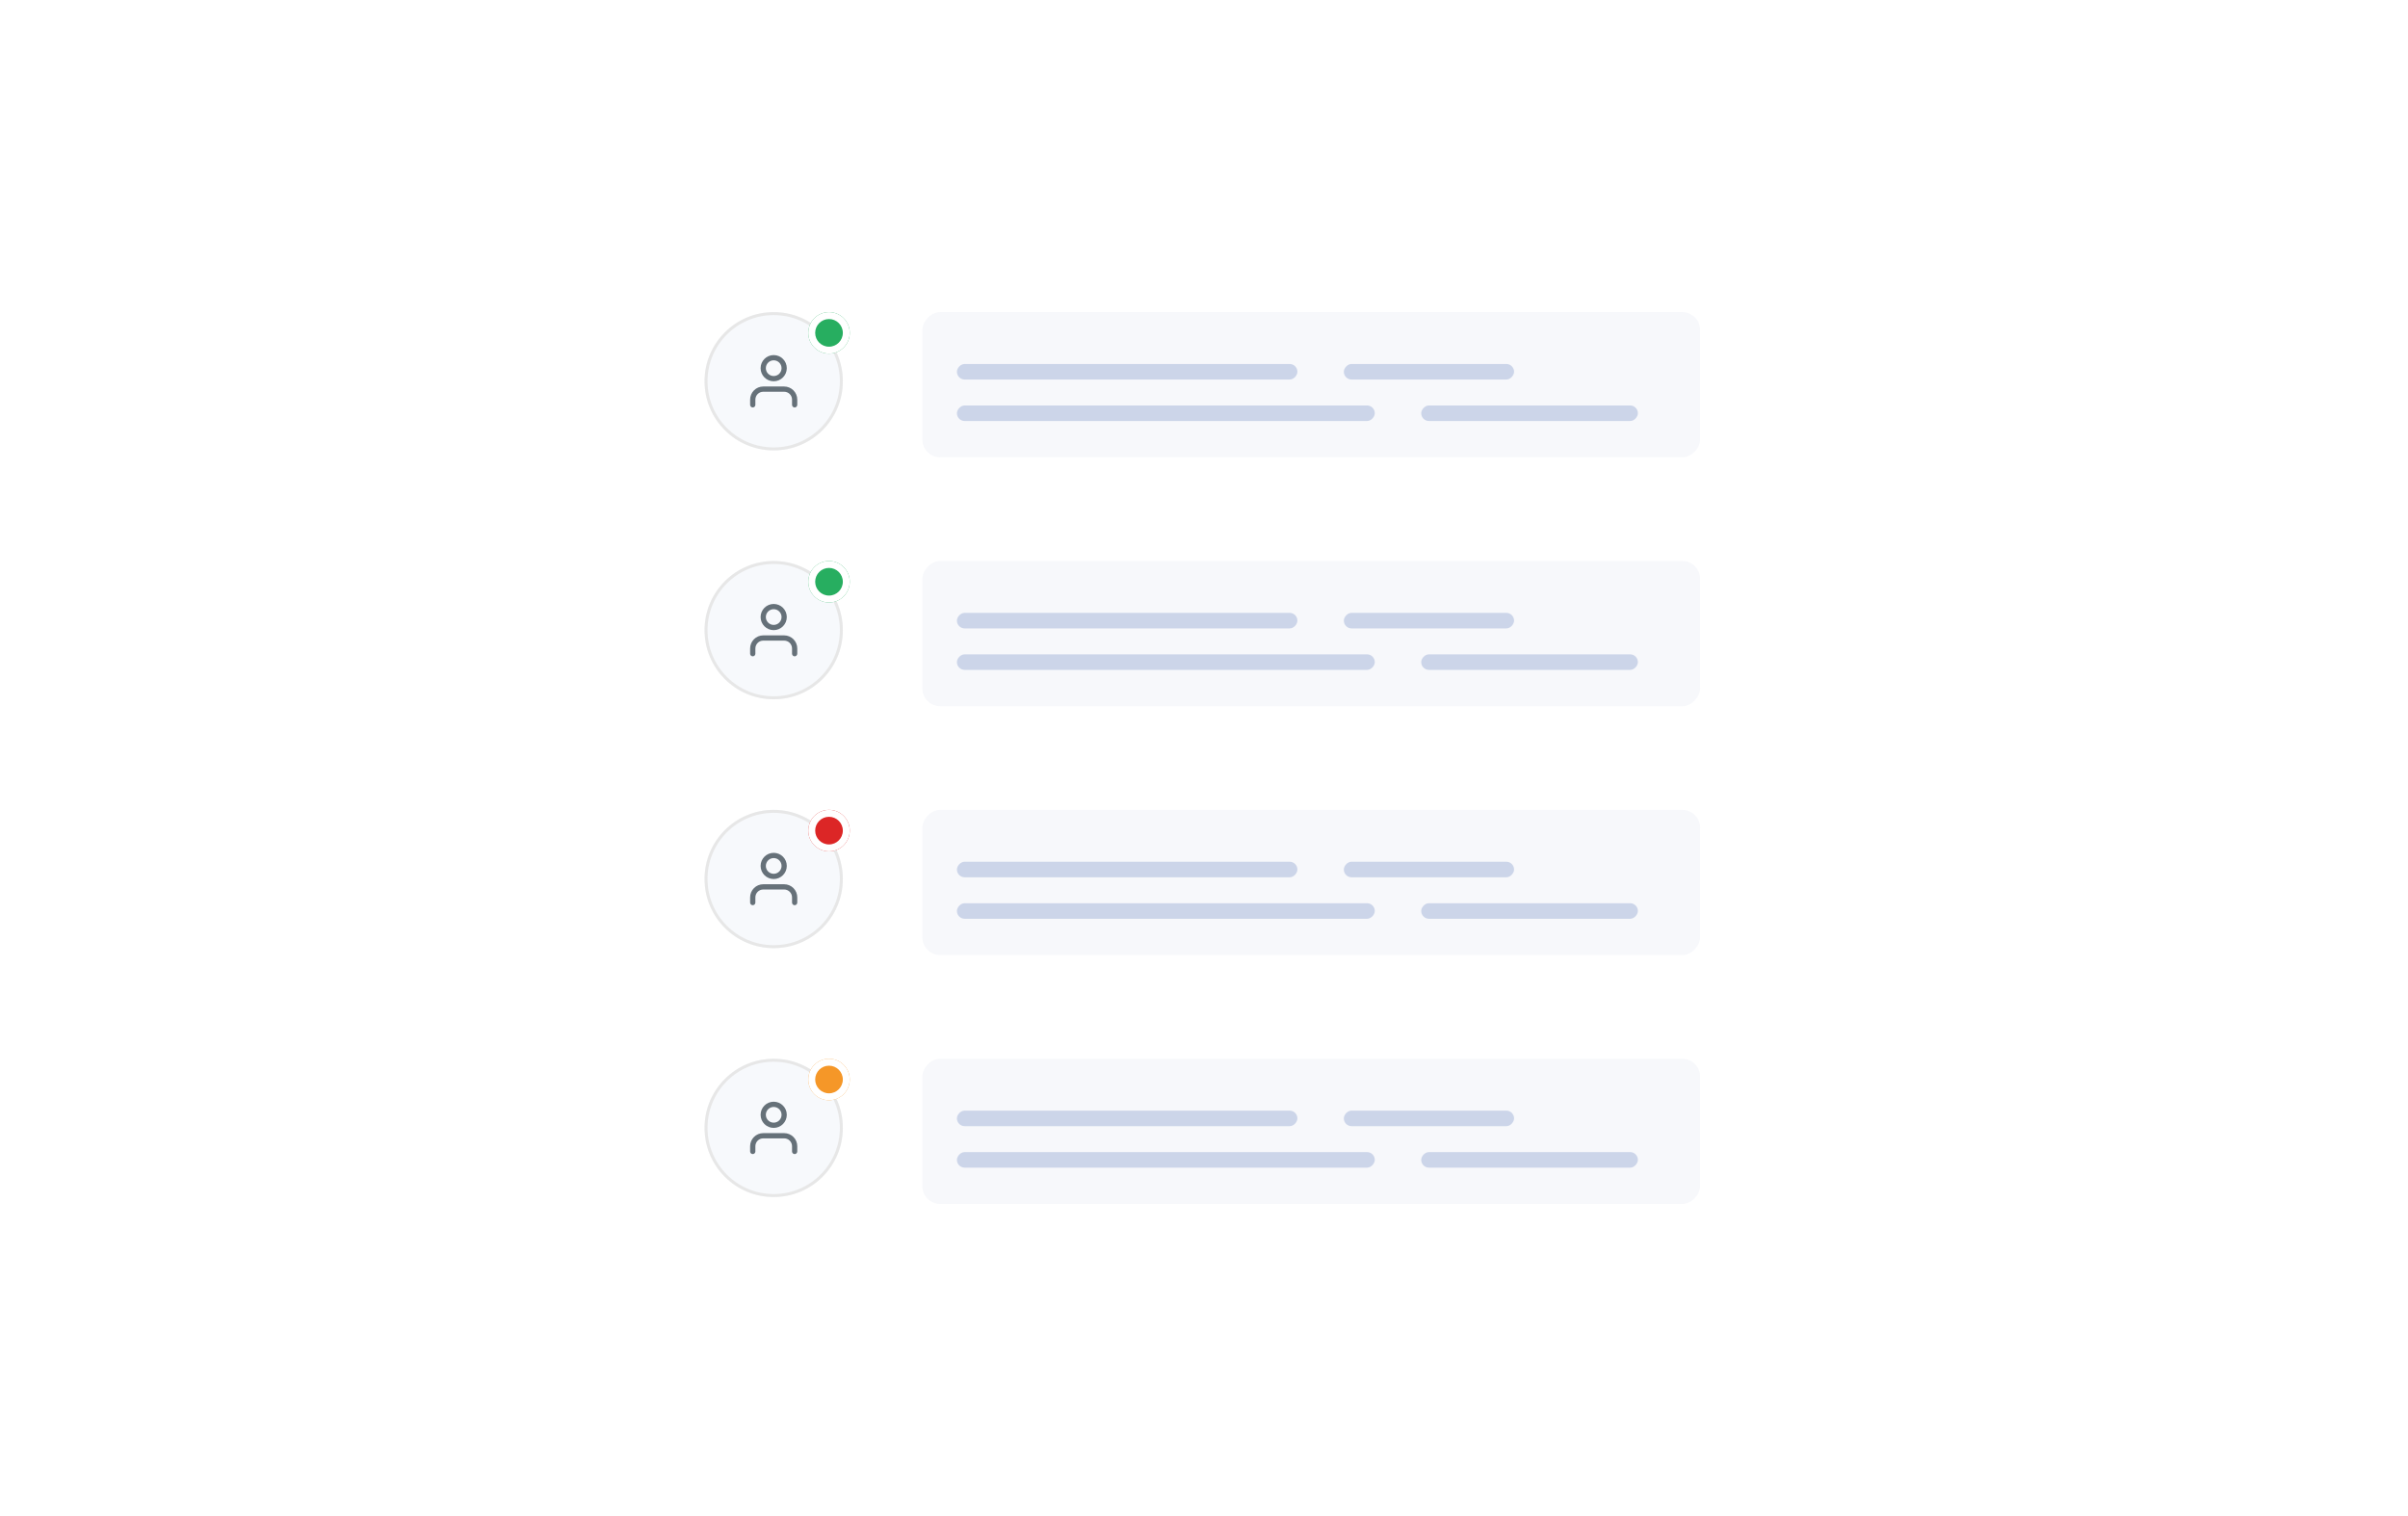<svg width="270" height="170" viewBox="0 0 270 170" fill="none" xmlns="http://www.w3.org/2000/svg">
<rect x="0" y="0" width="270" height="170" fill="#333333" stroke="none"/>
<g clip-path="url(#clip0_1580_975)">
<path d="M0 0H270V170H0V0Z" fill="white"/>
<rect width="87.209" height="16.279" rx="2" transform="matrix(-1 0 0 1 190.628 35)" fill="#F0F3F9" fill-opacity="0.54"/>
<rect width="24.295" height="1.744" rx="0.872" transform="matrix(-1 0 0 1 183.651 45.465)" fill="#CCD5E9"/>
<rect width="19.089" height="1.744" rx="0.872" transform="matrix(-1 0 0 1 169.768 40.814)" fill="#CCD5E9"/>
<rect width="46.855" height="1.744" rx="0.872" transform="matrix(-1 0 0 1 154.15 45.465)" fill="#CCD5E9"/>
<rect width="38.178" height="1.744" rx="0.872" transform="matrix(-1 0 0 1 145.473 40.814)" fill="#CCD5E9"/>
<path d="M94.504 42.752C94.504 47.033 91.033 50.504 86.752 50.504C82.471 50.504 79 47.033 79 42.752C79 38.471 82.471 35 86.752 35C91.033 35 94.504 38.471 94.504 42.752Z" fill="#F7F9FC"/>
<path fill-rule="evenodd" clip-rule="evenodd" d="M86.752 50.172C90.85 50.172 94.172 46.85 94.172 42.752C94.172 38.654 90.85 35.332 86.752 35.332C82.654 35.332 79.332 38.654 79.332 42.752C79.332 46.85 82.654 50.172 86.752 50.172ZM86.752 50.504C91.033 50.504 94.504 47.033 94.504 42.752C94.504 38.471 91.033 35 86.752 35C82.471 35 79 38.471 79 42.752C79 47.033 82.471 50.504 86.752 50.504Z" fill="#E7E7E7"/>
<path d="M95.279 37.326C95.279 38.61 94.238 39.651 92.953 39.651C91.669 39.651 90.628 38.61 90.628 37.326C90.628 36.041 91.669 35 92.953 35C94.238 35 95.279 36.041 95.279 37.326Z" fill="#27AE60"/>
<path fill-rule="evenodd" clip-rule="evenodd" d="M92.953 38.876C93.81 38.876 94.504 38.182 94.504 37.326C94.504 36.469 93.81 35.775 92.953 35.775C92.097 35.775 91.403 36.469 91.403 37.326C91.403 38.182 92.097 38.876 92.953 38.876ZM92.953 39.651C94.238 39.651 95.279 38.61 95.279 37.326C95.279 36.041 94.238 35 92.953 35C91.669 35 90.628 36.041 90.628 37.326C90.628 38.61 91.669 39.651 92.953 39.651Z" fill="white"/>
<g clip-path="url(#clip1_1580_975)">
<path fill-rule="evenodd" clip-rule="evenodd" d="M86.752 40.403C86.266 40.403 85.871 40.797 85.871 41.284C85.871 41.771 86.266 42.165 86.752 42.165C87.239 42.165 87.633 41.771 87.633 41.284C87.633 40.797 87.239 40.403 86.752 40.403ZM85.284 41.284C85.284 40.473 85.941 39.816 86.752 39.816C87.563 39.816 88.22 40.473 88.22 41.284C88.22 42.095 87.563 42.752 86.752 42.752C85.941 42.752 85.284 42.095 85.284 41.284ZM84.54 43.77C84.815 43.494 85.188 43.34 85.578 43.34H87.927C88.316 43.34 88.689 43.494 88.965 43.77C89.24 44.045 89.395 44.418 89.395 44.808V45.395C89.395 45.557 89.263 45.689 89.101 45.689C88.939 45.689 88.808 45.557 88.808 45.395V44.808C88.808 44.574 88.715 44.35 88.55 44.185C88.384 44.02 88.16 43.927 87.927 43.927H85.578C85.344 43.927 85.12 44.02 84.955 44.185C84.79 44.35 84.697 44.574 84.697 44.808V45.395C84.697 45.557 84.565 45.689 84.403 45.689C84.241 45.689 84.109 45.557 84.109 45.395V44.808C84.109 44.418 84.264 44.045 84.54 43.77Z" fill="#667179"/>
</g>
<rect width="87.209" height="16.279" rx="2" transform="matrix(-1 0 0 1 190.628 62.907)" fill="#F0F3F9" fill-opacity="0.54"/>
<rect width="24.295" height="1.744" rx="0.872" transform="matrix(-1 0 0 1 183.651 73.372)" fill="#CCD5E9"/>
<rect width="19.089" height="1.744" rx="0.872" transform="matrix(-1 0 0 1 169.768 68.721)" fill="#CCD5E9"/>
<rect width="46.855" height="1.744" rx="0.872" transform="matrix(-1 0 0 1 154.15 73.372)" fill="#CCD5E9"/>
<rect width="38.178" height="1.744" rx="0.872" transform="matrix(-1 0 0 1 145.473 68.721)" fill="#CCD5E9"/>
<path d="M94.504 70.659C94.504 74.94 91.033 78.411 86.752 78.411C82.471 78.411 79 74.94 79 70.659C79 66.378 82.471 62.907 86.752 62.907C91.033 62.907 94.504 66.378 94.504 70.659Z" fill="#F7F9FC"/>
<path fill-rule="evenodd" clip-rule="evenodd" d="M86.752 78.079C90.85 78.079 94.172 74.757 94.172 70.659C94.172 66.561 90.85 63.239 86.752 63.239C82.654 63.239 79.332 66.561 79.332 70.659C79.332 74.757 82.654 78.079 86.752 78.079ZM86.752 78.411C91.033 78.411 94.504 74.94 94.504 70.659C94.504 66.378 91.033 62.907 86.752 62.907C82.471 62.907 79 66.378 79 70.659C79 74.94 82.471 78.411 86.752 78.411Z" fill="#E7E7E7"/>
<path d="M95.279 65.233C95.279 66.517 94.238 67.558 92.953 67.558C91.669 67.558 90.628 66.517 90.628 65.233C90.628 63.948 91.669 62.907 92.953 62.907C94.238 62.907 95.279 63.948 95.279 65.233Z" fill="#27AE60"/>
<path fill-rule="evenodd" clip-rule="evenodd" d="M92.953 66.783C93.81 66.783 94.504 66.089 94.504 65.233C94.504 64.376 93.81 63.682 92.953 63.682C92.097 63.682 91.403 64.376 91.403 65.233C91.403 66.089 92.097 66.783 92.953 66.783ZM92.953 67.558C94.238 67.558 95.279 66.517 95.279 65.233C95.279 63.948 94.238 62.907 92.953 62.907C91.669 62.907 90.628 63.948 90.628 65.233C90.628 66.517 91.669 67.558 92.953 67.558Z" fill="white"/>
<g clip-path="url(#clip2_1580_975)">
<path fill-rule="evenodd" clip-rule="evenodd" d="M86.752 68.31C86.266 68.31 85.871 68.704 85.871 69.191C85.871 69.677 86.266 70.072 86.752 70.072C87.239 70.072 87.633 69.677 87.633 69.191C87.633 68.704 87.239 68.31 86.752 68.31ZM85.284 69.191C85.284 68.38 85.941 67.723 86.752 67.723C87.563 67.723 88.22 68.38 88.22 69.191C88.22 70.002 87.563 70.659 86.752 70.659C85.941 70.659 85.284 70.002 85.284 69.191ZM84.54 71.676C84.815 71.401 85.188 71.246 85.578 71.246H87.927C88.316 71.246 88.689 71.401 88.965 71.676C89.24 71.952 89.395 72.325 89.395 72.714V73.302C89.395 73.464 89.263 73.595 89.101 73.595C88.939 73.595 88.808 73.464 88.808 73.302V72.714C88.808 72.481 88.715 72.257 88.55 72.091C88.384 71.926 88.16 71.834 87.927 71.834H85.578C85.344 71.834 85.12 71.926 84.955 72.091C84.79 72.257 84.697 72.481 84.697 72.714V73.302C84.697 73.464 84.565 73.595 84.403 73.595C84.241 73.595 84.109 73.464 84.109 73.302V72.714C84.109 72.325 84.264 71.952 84.54 71.676Z" fill="#667179"/>
</g>
<rect width="87.209" height="16.279" rx="2" transform="matrix(-1 0 0 1 190.628 90.814)" fill="#F0F3F9" fill-opacity="0.54"/>
<rect width="24.295" height="1.744" rx="0.872" transform="matrix(-1 0 0 1 183.651 101.279)" fill="#CCD5E9"/>
<rect width="19.089" height="1.744" rx="0.872" transform="matrix(-1 0 0 1 169.768 96.628)" fill="#CCD5E9"/>
<rect width="46.855" height="1.744" rx="0.872" transform="matrix(-1 0 0 1 154.15 101.279)" fill="#CCD5E9"/>
<rect width="38.178" height="1.744" rx="0.872" transform="matrix(-1 0 0 1 145.473 96.628)" fill="#CCD5E9"/>
<path d="M94.504 98.566C94.504 102.847 91.033 106.318 86.752 106.318C82.471 106.318 79 102.847 79 98.566C79 94.285 82.471 90.814 86.752 90.814C91.033 90.814 94.504 94.285 94.504 98.566Z" fill="#F7F9FC"/>
<path fill-rule="evenodd" clip-rule="evenodd" d="M86.752 105.986C90.85 105.986 94.172 102.664 94.172 98.566C94.172 94.468 90.85 91.146 86.752 91.146C82.654 91.146 79.332 94.468 79.332 98.566C79.332 102.664 82.654 105.986 86.752 105.986ZM86.752 106.318C91.033 106.318 94.504 102.847 94.504 98.566C94.504 94.285 91.033 90.814 86.752 90.814C82.471 90.814 79 94.285 79 98.566C79 102.847 82.471 106.318 86.752 106.318Z" fill="#E7E7E7"/>
<path d="M95.279 93.139C95.279 94.424 94.238 95.465 92.953 95.465C91.669 95.465 90.628 94.424 90.628 93.139C90.628 91.855 91.669 90.814 92.953 90.814C94.238 90.814 95.279 91.855 95.279 93.139Z" fill="#DC2626"/>
<path fill-rule="evenodd" clip-rule="evenodd" d="M92.953 94.69C93.81 94.69 94.504 93.996 94.504 93.139C94.504 92.283 93.81 91.589 92.953 91.589C92.097 91.589 91.403 92.283 91.403 93.139C91.403 93.996 92.097 94.69 92.953 94.69ZM92.953 95.465C94.238 95.465 95.279 94.424 95.279 93.139C95.279 91.855 94.238 90.814 92.953 90.814C91.669 90.814 90.628 91.855 90.628 93.139C90.628 94.424 91.669 95.465 92.953 95.465Z" fill="white"/>
<g clip-path="url(#clip3_1580_975)">
<path fill-rule="evenodd" clip-rule="evenodd" d="M86.752 96.217C86.266 96.217 85.871 96.612 85.871 97.098C85.871 97.585 86.266 97.979 86.752 97.979C87.239 97.979 87.633 97.585 87.633 97.098C87.633 96.612 87.239 96.217 86.752 96.217ZM85.284 97.098C85.284 96.287 85.941 95.63 86.752 95.63C87.563 95.63 88.22 96.287 88.22 97.098C88.22 97.909 87.563 98.566 86.752 98.566C85.941 98.566 85.284 97.909 85.284 97.098ZM84.54 99.583C84.815 99.308 85.188 99.153 85.578 99.153H87.927C88.316 99.153 88.689 99.308 88.965 99.583C89.24 99.859 89.395 100.232 89.395 100.622V101.209C89.395 101.371 89.263 101.502 89.101 101.502C88.939 101.502 88.808 101.371 88.808 101.209V100.622C88.808 100.388 88.715 100.164 88.55 99.999C88.384 99.834 88.16 99.741 87.927 99.741H85.578C85.344 99.741 85.12 99.834 84.955 99.999C84.79 100.164 84.697 100.388 84.697 100.622V101.209C84.697 101.371 84.565 101.502 84.403 101.502C84.241 101.502 84.109 101.371 84.109 101.209V100.622C84.109 100.232 84.264 99.859 84.54 99.583Z" fill="#667179"/>
</g>
<rect width="87.209" height="16.279" rx="2" transform="matrix(-1 0 0 1 190.628 118.721)" fill="#F0F3F9" fill-opacity="0.54"/>
<rect width="24.295" height="1.744" rx="0.872" transform="matrix(-1 0 0 1 183.651 129.186)" fill="#CCD5E9"/>
<rect width="19.089" height="1.744" rx="0.872" transform="matrix(-1 0 0 1 169.768 124.535)" fill="#CCD5E9"/>
<rect width="46.855" height="1.744" rx="0.872" transform="matrix(-1 0 0 1 154.15 129.186)" fill="#CCD5E9"/>
<rect width="38.178" height="1.744" rx="0.872" transform="matrix(-1 0 0 1 145.473 124.535)" fill="#CCD5E9"/>
<path d="M94.504 126.473C94.504 130.754 91.033 134.225 86.752 134.225C82.471 134.225 79 130.754 79 126.473C79 122.192 82.471 118.721 86.752 118.721C91.033 118.721 94.504 122.192 94.504 126.473Z" fill="#F7F9FC"/>
<path fill-rule="evenodd" clip-rule="evenodd" d="M86.752 133.893C90.85 133.893 94.172 130.571 94.172 126.473C94.172 122.375 90.85 119.053 86.752 119.053C82.654 119.053 79.332 122.375 79.332 126.473C79.332 130.571 82.654 133.893 86.752 133.893ZM86.752 134.225C91.033 134.225 94.504 130.754 94.504 126.473C94.504 122.192 91.033 118.721 86.752 118.721C82.471 118.721 79 122.192 79 126.473C79 130.754 82.471 134.225 86.752 134.225Z" fill="#E7E7E7"/>
<path d="M95.279 121.047C95.279 122.331 94.238 123.372 92.953 123.372C91.669 123.372 90.628 122.331 90.628 121.047C90.628 119.762 91.669 118.721 92.953 118.721C94.238 118.721 95.279 119.762 95.279 121.047Z" fill="#F59728"/>
<path fill-rule="evenodd" clip-rule="evenodd" d="M92.953 122.597C93.81 122.597 94.504 121.903 94.504 121.047C94.504 120.19 93.81 119.496 92.953 119.496C92.097 119.496 91.403 120.19 91.403 121.047C91.403 121.903 92.097 122.597 92.953 122.597ZM92.953 123.372C94.238 123.372 95.279 122.331 95.279 121.047C95.279 119.762 94.238 118.721 92.953 118.721C91.669 118.721 90.628 119.762 90.628 121.047C90.628 122.331 91.669 123.372 92.953 123.372Z" fill="white"/>
<g clip-path="url(#clip4_1580_975)">
<path fill-rule="evenodd" clip-rule="evenodd" d="M86.752 124.124C86.266 124.124 85.871 124.518 85.871 125.005C85.871 125.491 86.266 125.886 86.752 125.886C87.239 125.886 87.633 125.491 87.633 125.005C87.633 124.518 87.239 124.124 86.752 124.124ZM85.284 125.005C85.284 124.194 85.941 123.537 86.752 123.537C87.563 123.537 88.22 124.194 88.22 125.005C88.22 125.816 87.563 126.473 86.752 126.473C85.941 126.473 85.284 125.816 85.284 125.005ZM84.54 127.49C84.815 127.215 85.188 127.06 85.578 127.06H87.927C88.316 127.06 88.689 127.215 88.965 127.49C89.24 127.765 89.395 128.139 89.395 128.528V129.116C89.395 129.278 89.263 129.409 89.101 129.409C88.939 129.409 88.808 129.278 88.808 129.116V128.528C88.808 128.295 88.715 128.071 88.55 127.905C88.384 127.74 88.16 127.647 87.927 127.647H85.578C85.344 127.647 85.12 127.74 84.955 127.905C84.79 128.071 84.697 128.295 84.697 128.528V129.116C84.697 129.278 84.565 129.409 84.403 129.409C84.241 129.409 84.109 129.278 84.109 129.116V128.528C84.109 128.139 84.264 127.765 84.54 127.49Z" fill="#667179"/>
</g>
</g>
<defs>
<clipPath id="clip0_1580_975">
<rect width="270" height="170" fill="white"/>
</clipPath>
<clipPath id="clip1_1580_975">
<rect width="7.047" height="7.047" fill="white" transform="translate(83.228 39.229)"/>
</clipPath>
<clipPath id="clip2_1580_975">
<rect width="7.047" height="7.047" fill="white" transform="translate(83.228 67.135)"/>
</clipPath>
<clipPath id="clip3_1580_975">
<rect width="7.047" height="7.047" fill="white" transform="translate(83.228 95.043)"/>
</clipPath>
<clipPath id="clip4_1580_975">
<rect width="7.047" height="7.047" fill="white" transform="translate(83.228 122.949)"/>
</clipPath>
</defs>
</svg>
